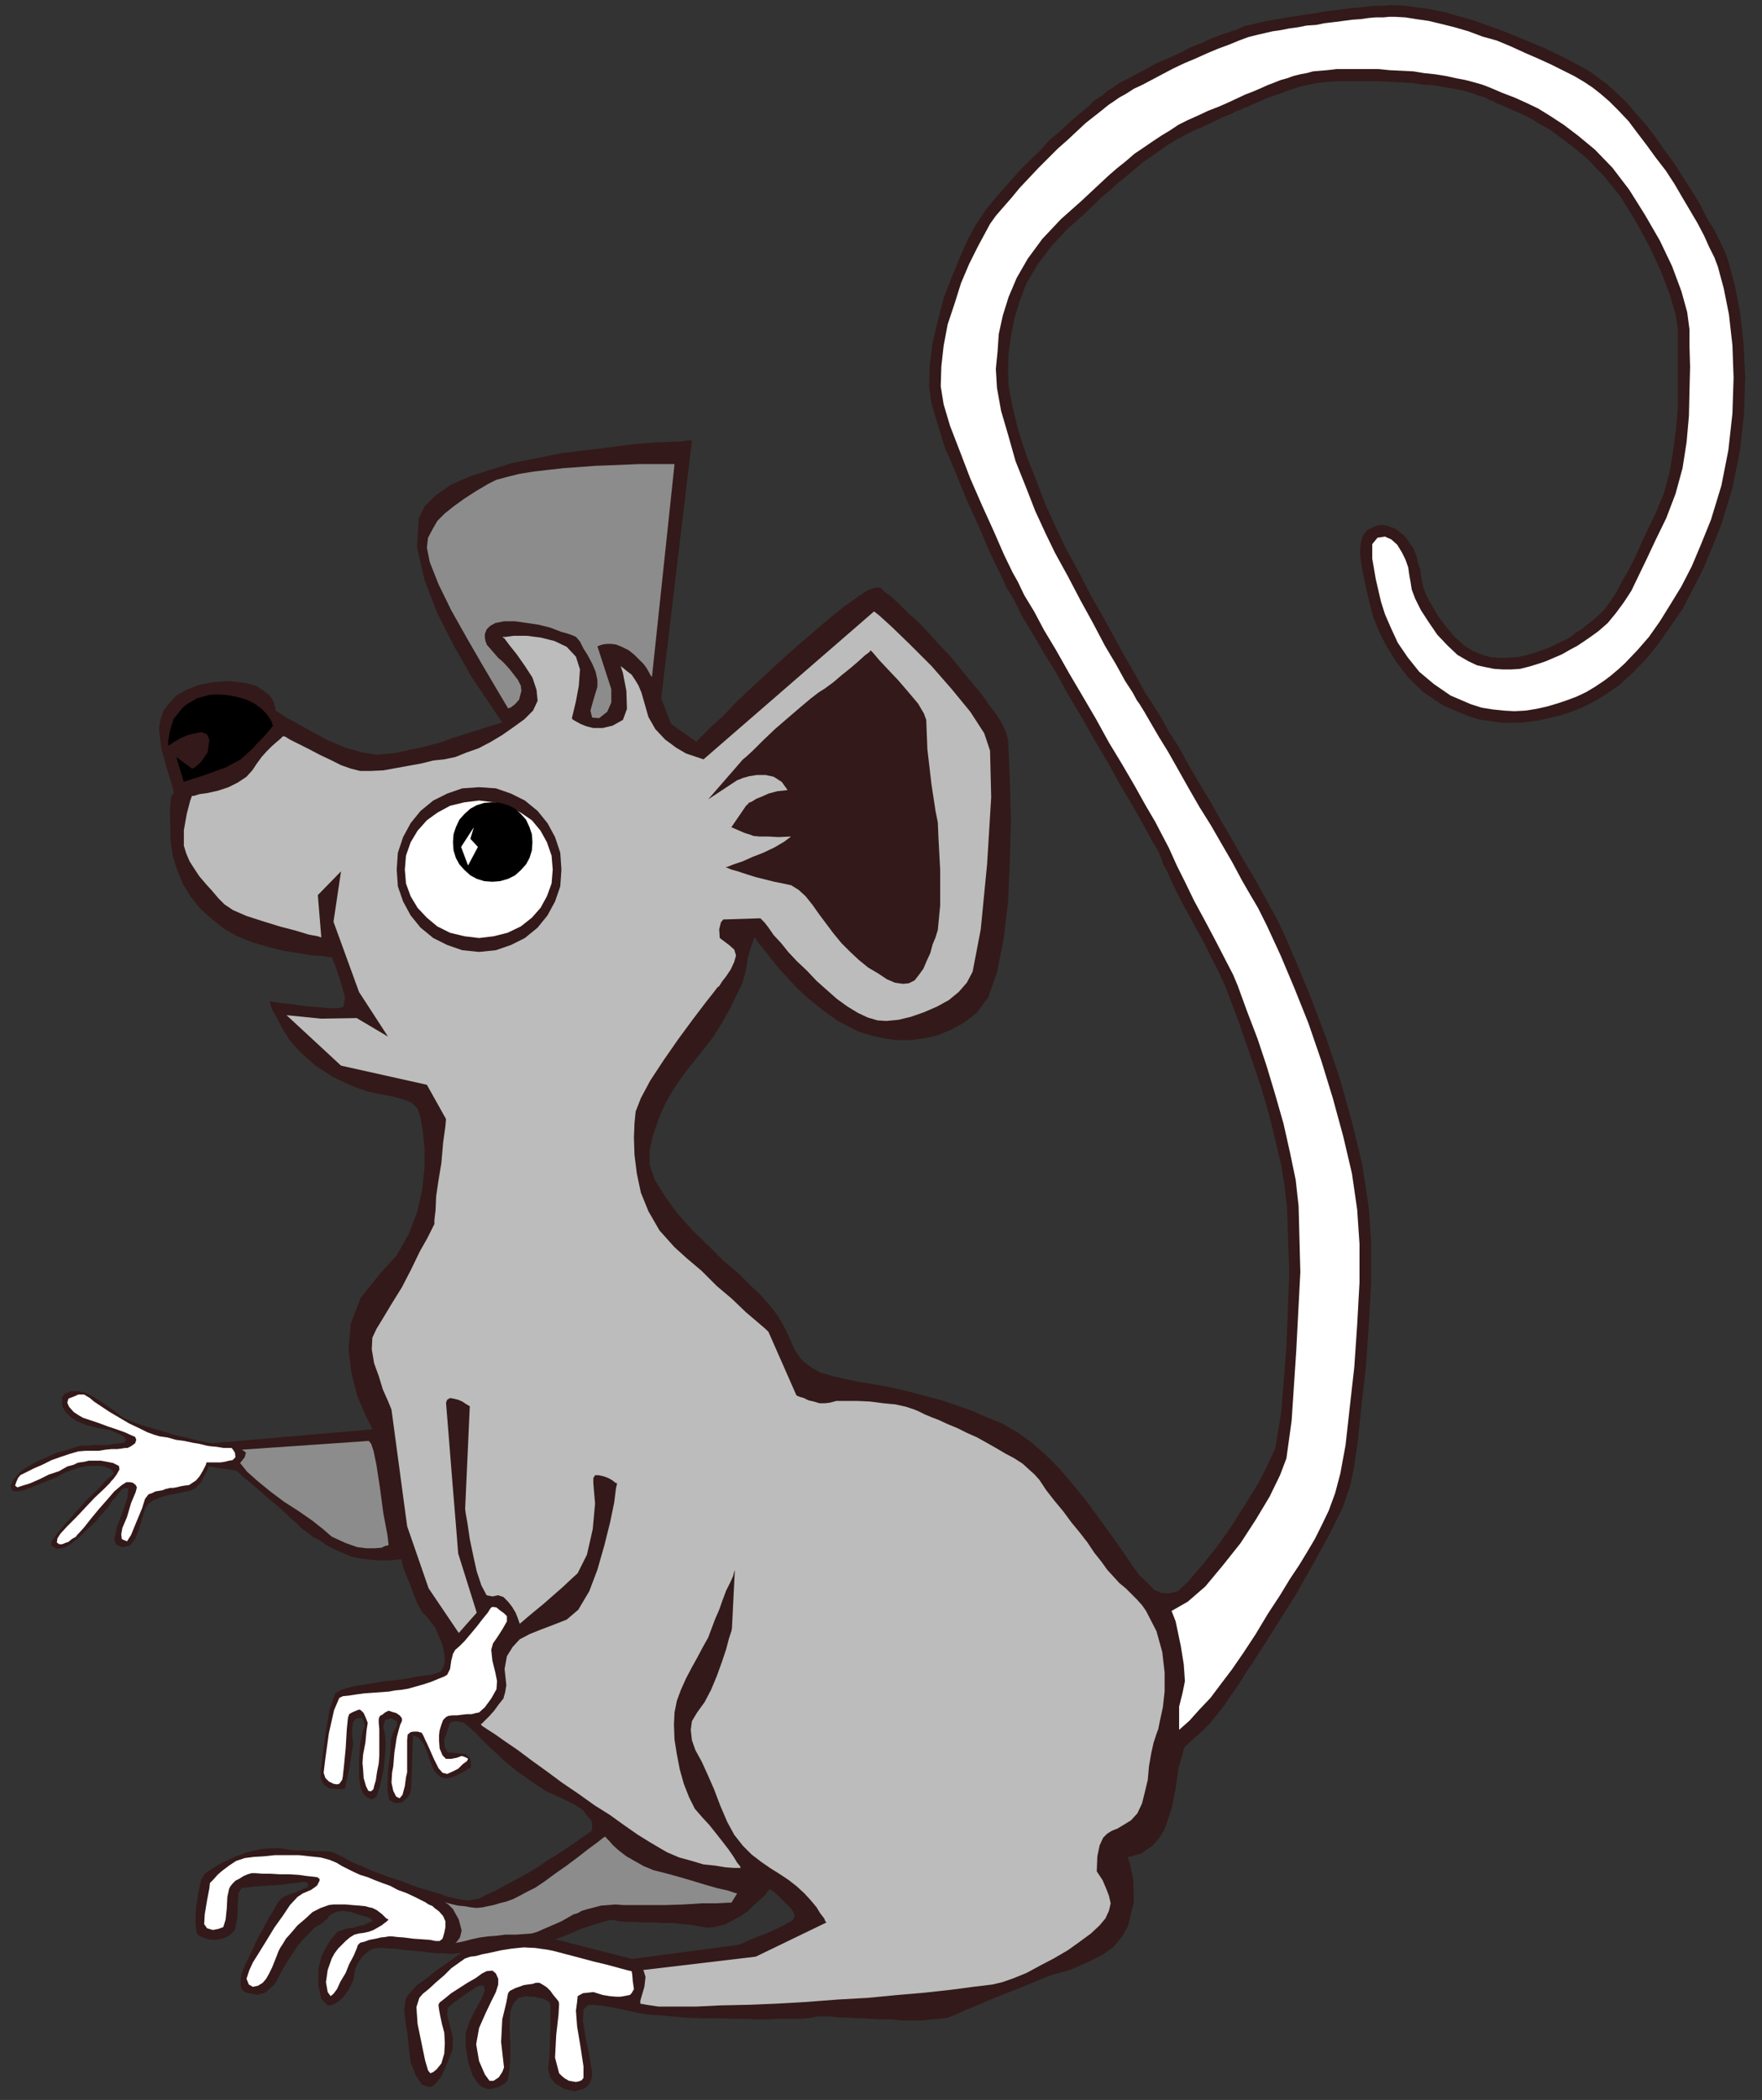 <?xml version="1.0" encoding="UTF-8"?>
<!DOCTYPE svg PUBLIC "-//W3C//DTD SVG 1.1//EN" "http://www.w3.org/Graphics/SVG/1.1/DTD/svg11.dtd">
<svg version="1.2" width="30.38mm" height="36.2mm" viewBox="16750 11881 3038 3620" preserveAspectRatio="xMidYMid" fill-rule="evenodd" stroke-width="28.222" stroke-linejoin="round" xmlns="http://www.w3.org/2000/svg" xmlns:ooo="http://xml.openoffice.org/svg/export" xmlns:xlink="http://www.w3.org/1999/xlink" xmlns:presentation="http://sun.com/xmlns/staroffice/presentation" xmlns:smil="http://www.w3.org/2001/SMIL20/" xmlns:anim="urn:oasis:names:tc:opendocument:xmlns:animation:1.0" xml:space="preserve">
 <rect x="16750" y="11881" width="3038" height="3620" fill="#333333" stroke="none"/>
 <defs class="EmbeddedBulletChars">
  <g id="bullet-char-template-57356" transform="scale(0,-0)">
   <path d="M 580,1141 L 1163,571 580,0 -4,571 580,1141 Z"/>
  </g>
  <g id="bullet-char-template-57354" transform="scale(0,-0)">
   <path d="M 8,1128 L 1137,1128 1137,0 8,0 8,1128 Z"/>
  </g>
  <g id="bullet-char-template-10146" transform="scale(0,-0)">
   <path d="M 174,0 L 602,739 174,1481 1456,739 174,0 Z M 1358,739 L 309,1346 659,739 1358,739 Z"/>
  </g>
  <g id="bullet-char-template-10132" transform="scale(0,-0)">
   <path d="M 2015,739 L 1276,0 717,0 1260,543 174,543 174,936 1260,936 717,1481 1274,1481 2015,739 Z"/>
  </g>
  <g id="bullet-char-template-10007" transform="scale(0,-0)">
   <path d="M 0,-2 C -7,14 -16,27 -25,37 L 356,567 C 262,823 215,952 215,954 215,979 228,992 255,992 264,992 276,990 289,987 310,991 331,999 354,1012 L 381,999 492,748 772,1049 836,1024 860,1049 C 881,1039 901,1025 922,1006 886,937 835,863 770,784 769,783 710,716 594,584 L 774,223 C 774,196 753,168 711,139 L 727,119 C 717,90 699,76 672,76 641,76 570,178 457,381 L 164,-76 C 142,-110 111,-127 72,-127 30,-127 9,-110 8,-76 1,-67 -2,-52 -2,-32 -2,-23 -1,-13 0,-2 Z"/>
  </g>
  <g id="bullet-char-template-10004" transform="scale(0,-0)">
   <path d="M 285,-33 C 182,-33 111,30 74,156 52,228 41,333 41,471 41,549 55,616 82,672 116,743 169,778 240,778 293,778 328,747 346,684 L 369,508 C 377,444 397,411 428,410 L 1163,1116 C 1174,1127 1196,1133 1229,1133 1271,1133 1292,1118 1292,1087 L 1292,965 C 1292,929 1282,901 1262,881 L 442,47 C 390,-6 338,-33 285,-33 Z"/>
  </g>
  <g id="bullet-char-template-9679" transform="scale(0,-0)">
   <path d="M 813,0 C 632,0 489,54 383,161 276,268 223,411 223,592 223,773 276,916 383,1023 489,1130 632,1184 813,1184 992,1184 1136,1130 1245,1023 1353,916 1407,772 1407,592 1407,412 1353,268 1245,161 1136,54 992,0 813,0 Z"/>
  </g>
  <g id="bullet-char-template-8226" transform="scale(0,-0)">
   <path d="M 346,457 C 273,457 209,483 155,535 101,586 74,649 74,723 74,796 101,859 155,911 209,963 273,989 346,989 419,989 480,963 531,910 582,859 608,796 608,723 608,648 583,586 532,535 482,483 420,457 346,457 Z"/>
  </g>
  <g id="bullet-char-template-8211" transform="scale(0,-0)">
   <path d="M -4,459 L 1135,459 1135,606 -4,606 -4,459 Z"/>
  </g>
  <g id="bullet-char-template-61548" transform="scale(0,-0)">
   <path d="M 173,740 C 173,903 231,1043 346,1159 462,1274 601,1332 765,1332 928,1332 1067,1274 1183,1159 1299,1043 1357,903 1357,740 1357,577 1299,437 1183,322 1067,206 928,148 765,148 601,148 462,206 346,322 231,437 173,577 173,740 Z"/>
  </g>
 </defs>
 <g class="Page">
  <g class="Graphic">
   <g id="id3">
    <rect class="BoundingBox" stroke="none" fill="none" x="16750" y="11881" width="3038" height="3620"/>
    <path fill="rgb(51,25,25)" stroke="none" d="M 19078,14442 L 19084,14413 19091,14367 19097,14307 19105,14238 19110,14165 19114,14092 19114,14023 19110,13963 19099,13890 19081,13815 19060,13740 19036,13669 19011,13603 18988,13547 18968,13500 18953,13468 18946,13455 18936,13437 18924,13415 18910,13390 18892,13360 18875,13329 18856,13297 18837,13263 18817,13230 18799,13199 18782,13168 18765,13142 18752,13118 18740,13099 18731,13085 18726,13078 18720,13067 18708,13045 18693,13019 18674,12985 18654,12948 18631,12908 18610,12867 18587,12825 18571,12791 18553,12752 18537,12710 18520,12667 18506,12624 18496,12583 18489,12547 18488,12517 18489,12490 18493,12461 18499,12430 18508,12400 18520,12369 18539,12337 18563,12305 18593,12273 18598,12269 18616,12253 18632,12238 18647,12223 18664,12209 18677,12197 18693,12184 18706,12173 18720,12161 18735,12151 18749,12141 18763,12131 18778,12122 18793,12114 18808,12106 18825,12099 18842,12091 18850,12087 18858,12083 18866,12080 18874,12077 18880,12073 18887,12071 18895,12067 18901,12065 18921,12056 18940,12048 18958,12042 18974,12036 18989,12031 19006,12027 19022,12024 19040,12022 19055,12021 19072,12021 19090,12021 19109,12021 19128,12021 19146,12022 19165,12023 19185,12024 19204,12027 19222,12028 19239,12031 19257,12034 19272,12037 19287,12041 19300,12046 19311,12049 19317,12053 19325,12056 19332,12060 19339,12062 19356,12070 19373,12077 19389,12085 19405,12095 19423,12105 19442,12119 19463,12135 19486,12154 19515,12184 19544,12220 19570,12262 19594,12306 19614,12349 19629,12389 19639,12423 19643,12449 19643,12456 19643,12463 19643,12472 19643,12481 19643,12511 19643,12545 19643,12581 19640,12619 19635,12657 19629,12694 19619,12731 19605,12765 19581,12815 19569,12842 19558,12864 19546,12884 19537,12902 19527,12917 19517,12931 19506,12942 19493,12953 19486,12958 19478,12965 19468,12971 19458,12979 19447,12985 19434,12991 19422,12997 19408,13002 19394,13007 19380,13011 19365,13014 19350,13015 19335,13015 19321,13014 19306,13010 19291,13004 19275,12994 19258,12979 19243,12961 19229,12942 19218,12923 19209,12907 19204,12893 19202,12884 19200,12874 19199,12863 19195,12852 19192,12839 19187,12826 19179,12815 19172,12805 19163,12798 19158,12794 19153,12791 19146,12789 19141,12787 19135,12786 19130,12786 19124,12787 19119,12789 19107,12795 19100,12804 19096,12818 19095,12834 19097,12853 19101,12874 19106,12898 19112,12923 19117,12942 19126,12966 19139,12992 19156,13020 19178,13049 19204,13074 19238,13097 19278,13114 19299,13121 19320,13124 19340,13127 19361,13127 19381,13126 19402,13123 19420,13119 19441,13114 19459,13108 19477,13101 19495,13092 19511,13083 19526,13073 19541,13063 19554,13051 19566,13040 19589,13016 19610,12990 19630,12961 19651,12931 19668,12898 19686,12863 19702,12825 19718,12785 19737,12722 19750,12658 19757,12594 19759,12531 19756,12472 19750,12418 19741,12373 19731,12335 19725,12317 19716,12298 19706,12278 19693,12257 19681,12233 19667,12210 19652,12187 19637,12163 19620,12140 19604,12117 19588,12096 19570,12076 19554,12057 19537,12041 19522,12027 19507,12016 19492,12005 19475,11995 19456,11985 19434,11974 19413,11964 19389,11954 19365,11944 19340,11934 19315,11925 19290,11916 19265,11909 19241,11902 19217,11897 19194,11894 19174,11891 19155,11890 19145,11890 19135,11891 19122,11891 19109,11892 19095,11894 19080,11895 19065,11897 19048,11899 19033,11901 19017,11904 19001,11906 18984,11909 18969,11911 18954,11914 18940,11916 18926,11919 18913,11922 18896,11926 18880,11933 18861,11939 18842,11946 18822,11955 18802,11963 18783,11973 18763,11982 18744,11990 18726,12000 18709,12009 18694,12017 18680,12024 18669,12032 18659,12038 18650,12046 18637,12054 18625,12066 18610,12078 18594,12092 18578,12107 18560,12122 18544,12140 18527,12156 18509,12174 18493,12192 18478,12209 18464,12225 18451,12241 18441,12256 18432,12269 18418,12295 18405,12325 18391,12359 18377,12395 18367,12434 18358,12472 18353,12511 18352,12547 18356,12576 18366,12610 18379,12652 18397,12694 18416,12741 18437,12787 18457,12834 18478,12877 18485,12893 18498,12914 18511,12941 18529,12971 18549,13005 18571,13041 18592,13079 18616,13119 18638,13158 18661,13197 18682,13235 18703,13270 18721,13302 18735,13328 18747,13348 18752,13360 18755,13370 18762,13382 18768,13396 18775,13411 18784,13429 18793,13446 18803,13464 18813,13483 18822,13499 18830,13514 18838,13531 18845,13544 18852,13558 18857,13569 18862,13580 18865,13587 18887,13646 18906,13701 18924,13754 18938,13802 18949,13847 18959,13889 18965,13927 18969,13962 18973,14075 18968,14204 18959,14316 18949,14377 18936,14406 18919,14439 18896,14476 18872,14514 18847,14549 18822,14580 18799,14607 18781,14624 18765,14628 18753,14627 18740,14622 18729,14610 18715,14597 18701,14578 18685,14554 18665,14526 18643,14496 18622,14467 18599,14439 18577,14413 18553,14389 18529,14368 18504,14350 18478,14335 18451,14324 18426,14313 18400,14304 18374,14295 18351,14289 18325,14282 18301,14276 18278,14271 18254,14267 18230,14263 18206,14258 18185,14253 18164,14247 18147,14237 18132,14225 18120,14208 18113,14191 18105,14174 18097,14159 18088,14145 18076,14130 18063,14115 18045,14098 18024,14077 17998,14055 17971,14028 17944,14002 17918,13973 17897,13944 17879,13915 17870,13889 17870,13864 17875,13841 17882,13820 17889,13801 17898,13782 17908,13764 17919,13747 17932,13729 17947,13710 17963,13690 17980,13668 17995,13644 18009,13619 18020,13596 18030,13576 18035,13558 18037,13547 18040,13529 18045,13513 18049,13502 18051,13497 18053,13498 18055,13503 18060,13509 18068,13519 18076,13529 18086,13542 18098,13556 18110,13569 18125,13585 18141,13600 18157,13613 18175,13627 18193,13640 18212,13650 18232,13660 18252,13666 18274,13671 18296,13674 18319,13674 18343,13671 18366,13666 18390,13656 18412,13644 18434,13627 18454,13600 18469,13557 18480,13502 18488,13437 18491,13368 18493,13295 18491,13224 18488,13156 18485,13145 18479,13131 18469,13114 18456,13097 18442,13077 18425,13057 18407,13035 18390,13014 18369,12992 18351,12972 18333,12953 18315,12937 18300,12922 18286,12909 18275,12901 18268,12894 18259,12894 18245,12899 18226,12912 18205,12927 18180,12947 18153,12970 18125,12994 18097,13019 18069,13045 18042,13070 18017,13094 17996,13116 17977,13133 17963,13147 17954,13156 17951,13160 17907,13129 17890,13085 17943,12640 17938,12640 17924,12642 17902,12643 17874,12644 17840,12647 17802,12652 17761,12657 17719,12662 17675,12671 17634,12679 17595,12691 17558,12703 17527,12717 17501,12735 17482,12754 17472,12775 17469,12824 17482,12881 17504,12938 17533,12995 17562,13046 17590,13088 17609,13116 17616,13126 17615,13127 17610,13128 17601,13131 17591,13134 17579,13138 17563,13143 17547,13148 17531,13153 17512,13160 17494,13165 17475,13170 17458,13173 17442,13177 17425,13180 17411,13181 17399,13182 17374,13178 17346,13170 17317,13158 17289,13143 17264,13129 17244,13118 17230,13109 17225,13106 17225,13103 17224,13098 17221,13089 17215,13080 17205,13072 17191,13063 17171,13058 17145,13055 17117,13057 17092,13062 17072,13070 17054,13080 17042,13093 17032,13106 17027,13121 17024,13136 17028,13171 17038,13207 17047,13236 17050,13249 17049,13249 17045,13254 17043,13278 17044,13329 17048,13357 17056,13382 17066,13406 17079,13427 17096,13448 17115,13465 17135,13481 17157,13494 17184,13505 17211,13513 17239,13520 17264,13524 17288,13528 17306,13529 17318,13531 17322,13531 17327,13543 17337,13572 17345,13601 17342,13617 17333,13619 17317,13619 17296,13617 17273,13615 17252,13612 17233,13610 17220,13608 17215,13607 17216,13611 17219,13621 17227,13635 17237,13654 17250,13675 17269,13696 17294,13718 17325,13738 17357,13753 17385,13763 17410,13768 17430,13772 17448,13777 17460,13782 17470,13792 17475,13807 17479,13830 17482,13860 17482,13894 17478,13932 17469,13971 17455,14008 17434,14045 17405,14077 17372,14118 17355,14162 17351,14207 17356,14248 17366,14287 17379,14318 17389,14338 17392,14345 17115,14369 17110,14368 17094,14365 17074,14360 17049,14354 17023,14346 16998,14339 16976,14331 16961,14324 16950,14315 16937,14306 16924,14297 16911,14289 16898,14282 16885,14279 16872,14279 16861,14284 16857,14290 16857,14299 16858,14306 16863,14315 16872,14324 16883,14331 16900,14338 16920,14343 16939,14346 16951,14351 16959,14355 16964,14358 16966,14362 16968,14363 16966,14365 16966,14365 16964,14368 16957,14369 16947,14370 16936,14372 16924,14372 16911,14372 16901,14373 16892,14373 16885,14374 16873,14378 16861,14382 16848,14385 16833,14392 16819,14398 16807,14404 16795,14411 16784,14419 16774,14431 16768,14442 16771,14451 16779,14452 16791,14450 16809,14443 16827,14436 16846,14428 16863,14419 16877,14414 16887,14411 16895,14409 16902,14408 16910,14408 16916,14408 16924,14408 16930,14409 16935,14411 16940,14413 16945,14417 16946,14421 16944,14424 16937,14429 16930,14436 16917,14450 16900,14466 16882,14486 16864,14506 16849,14524 16839,14538 16838,14545 16848,14551 16861,14549 16874,14541 16888,14530 16902,14516 16915,14504 16925,14492 16931,14485 16936,14480 16940,14473 16945,14466 16951,14460 16956,14453 16961,14448 16966,14446 16971,14447 16970,14462 16962,14486 16952,14512 16947,14534 16950,14543 16955,14546 16962,14548 16974,14545 16983,14534 16989,14519 16994,14502 17000,14482 17006,14473 17015,14467 17027,14462 17040,14458 17053,14456 17067,14453 17077,14451 17086,14447 17096,14437 17103,14424 17108,14414 17110,14409 17156,14416 17160,14418 17169,14427 17183,14438 17199,14452 17215,14466 17232,14480 17245,14492 17254,14501 17262,14507 17269,14515 17279,14522 17289,14530 17301,14536 17312,14544 17323,14550 17336,14556 17355,14564 17374,14568 17391,14570 17408,14571 17421,14571 17431,14570 17439,14569 17442,14569 17443,14573 17445,14582 17450,14595 17457,14612 17463,14629 17470,14646 17478,14660 17486,14668 17493,14677 17501,14688 17507,14702 17513,14717 17516,14732 17517,14746 17514,14756 17509,14763 17494,14768 17470,14771 17443,14776 17414,14779 17384,14784 17359,14788 17338,14794 17328,14800 17318,14829 17311,14871 17306,14910 17304,14927 17303,14930 17303,14937 17303,14947 17308,14957 17318,14964 17331,14965 17341,14965 17345,14964 17347,14954 17352,14931 17356,14906 17359,14887 17357,14873 17357,14861 17359,14849 17365,14843 17374,14843 17377,14848 17379,14856 17375,14867 17371,14887 17369,14916 17369,14945 17372,14964 17377,14974 17384,14980 17391,14983 17399,14978 17405,14960 17411,14934 17414,14906 17415,14887 17414,14872 17411,14857 17414,14846 17425,14843 17435,14849 17434,14857 17428,14867 17424,14880 17423,14901 17419,14934 17418,14965 17421,14984 17425,14986 17431,14989 17436,14989 17443,14988 17448,14984 17453,14979 17457,14973 17459,14964 17462,14873 17464,14873 17472,14877 17479,14885 17486,14900 17492,14918 17499,14934 17509,14944 17519,14947 17524,14946 17532,14944 17538,14941 17546,14937 17552,14934 17557,14930 17561,14929 17562,14927 17562,14922 17561,14913 17553,14905 17536,14903 17522,14902 17517,14893 17516,14885 17516,14880 17526,14851 17530,14849 17538,14848 17550,14851 17562,14861 17571,14869 17584,14883 17600,14898 17619,14916 17641,14934 17665,14951 17690,14968 17717,14980 17739,14991 17755,15001 17763,15012 17770,15020 17771,15028 17771,15033 17770,15037 17770,15038 17767,15039 17762,15043 17753,15049 17742,15057 17727,15067 17712,15077 17694,15088 17677,15100 17658,15111 17640,15121 17621,15131 17605,15140 17589,15147 17576,15154 17565,15156 17556,15157 17547,15156 17537,15154 17523,15151 17509,15146 17493,15141 17475,15136 17458,15130 17440,15123 17421,15117 17405,15111 17389,15105 17374,15098 17361,15093 17351,15088 17343,15083 17338,15081 17331,15077 17320,15073 17306,15072 17291,15072 17276,15071 17259,15071 17245,15069 17232,15067 17216,15067 17198,15069 17176,15074 17155,15082 17133,15092 17116,15102 17103,15111 17097,15121 17092,15144 17088,15170 17087,15196 17089,15213 17093,15218 17100,15221 17108,15224 17118,15225 17128,15224 17139,15221 17147,15216 17155,15208 17159,15189 17160,15165 17161,15144 17167,15135 17175,15135 17188,15133 17203,15132 17219,15131 17235,15130 17249,15128 17258,15127 17262,15127 17265,15126 17273,15125 17279,15126 17282,15131 17279,15135 17273,15137 17265,15141 17257,15144 17248,15147 17239,15151 17233,15156 17228,15162 17223,15172 17214,15186 17204,15205 17193,15225 17183,15247 17174,15265 17167,15282 17165,15292 17165,15304 17167,15311 17174,15316 17185,15318 17193,15320 17199,15318 17205,15317 17211,15313 17216,15308 17223,15302 17228,15294 17233,15284 17239,15273 17247,15260 17255,15248 17264,15234 17274,15223 17284,15213 17292,15204 17299,15200 17306,15196 17309,15193 17315,15188 17318,15183 17325,15179 17332,15176 17341,15175 17355,15177 17367,15181 17377,15184 17385,15186 17389,15189 17391,15190 17392,15191 17392,15193 17392,15193 17391,15193 17390,15194 17386,15195 17381,15198 17375,15200 17369,15201 17360,15204 17350,15205 17341,15208 17332,15211 17326,15218 17320,15225 17315,15233 17311,15240 17307,15248 17304,15254 17299,15276 17299,15303 17304,15327 17315,15338 17323,15337 17331,15333 17340,15326 17346,15318 17352,15310 17357,15299 17360,15292 17361,15284 17362,15277 17365,15269 17369,15262 17374,15255 17380,15249 17386,15244 17394,15240 17403,15239 17411,15239 17421,15240 17431,15240 17443,15242 17454,15243 17465,15244 17478,15245 17491,15247 17503,15248 17513,15248 17523,15249 17531,15249 17537,15248 17542,15248 17545,15248 17546,15248 17707,15224 17711,15223 17721,15219 17736,15213 17752,15206 17770,15200 17787,15195 17801,15191 17810,15191 17817,15193 17830,15194 17844,15194 17859,15195 17877,15195 17894,15196 17910,15196 17927,15198 17941,15199 17952,15201 17962,15203 17972,15204 17981,15203 17990,15201 18001,15198 18014,15191 18027,15184 18040,15175 18050,15165 18060,15156 18068,15149 18073,15142 18076,15139 18078,15137 18079,15139 18084,15142 18092,15149 18099,15156 18107,15164 18114,15171 18119,15179 18120,15185 18117,15191 18105,15198 18089,15206 18071,15214 18053,15221 18036,15228 18025,15233 18021,15234 17840,15258 17707,15224 17546,15248 17542,15250 17532,15257 17518,15267 17502,15278 17486,15291 17469,15303 17458,15315 17450,15325 17447,15345 17449,15366 17453,15390 17455,15413 17458,15436 17467,15459 17478,15475 17492,15479 17499,15475 17504,15469 17509,15463 17514,15454 17518,15445 17522,15435 17526,15425 17530,15415 17531,15395 17526,15374 17521,15355 17522,15342 17527,15338 17533,15333 17541,15327 17548,15322 17555,15317 17561,15313 17565,15311 17566,15310 17570,15307 17577,15304 17584,15304 17586,15312 17580,15327 17570,15345 17560,15365 17553,15385 17553,15409 17557,15435 17565,15459 17576,15475 17582,15479 17590,15482 17597,15482 17605,15480 17611,15478 17618,15474 17623,15470 17626,15465 17629,15445 17630,15415 17629,15384 17629,15362 17630,15348 17635,15335 17644,15325 17657,15322 17664,15323 17672,15323 17679,15325 17685,15326 17690,15328 17695,15331 17698,15333 17699,15338 17699,15355 17699,15377 17698,15404 17697,15429 17695,15449 17699,15463 17708,15473 17723,15482 17732,15484 17741,15486 17748,15484 17756,15482 17762,15478 17767,15472 17770,15464 17771,15455 17767,15429 17760,15395 17755,15364 17756,15345 17760,15341 17763,15338 17768,15337 17775,15337 17785,15338 17797,15340 17814,15343 17836,15348 17850,15351 17868,15354 17888,15355 17909,15357 17933,15359 17957,15360 17982,15360 18007,15361 18031,15361 18055,15362 18076,15362 18098,15361 18115,15361 18130,15361 18143,15360 18151,15359 18158,15357 18169,15357 18182,15357 18196,15359 18212,15359 18230,15360 18249,15361 18268,15362 18286,15362 18305,15364 18324,15364 18340,15364 18357,15362 18372,15361 18384,15359 18395,15355 18415,15346 18437,15337 18462,15326 18488,15316 18513,15306 18535,15297 18554,15289 18568,15284 18581,15281 18597,15276 18615,15268 18633,15260 18652,15250 18670,15237 18684,15220 18695,15201 18705,15159 18704,15121 18698,15093 18694,15082 18695,15082 18700,15081 18708,15079 18718,15076 18728,15069 18738,15062 18749,15049 18758,15034 18770,14999 18777,14964 18782,14929 18792,14893 18808,14878 18822,14866 18836,14852 18848,14837 18860,14822 18872,14804 18886,14784 18901,14760 18908,14750 18926,14722 18952,14681 18983,14632 19013,14579 19042,14526 19065,14480 19078,14442 Z"/>
    <path fill="rgb(140,140,140)" stroke="none" d="M 17794,15047 L 17795,15049 17800,15054 17807,15062 17817,15071 17830,15081 17844,15089 17860,15098 17877,15105 17897,15110 17919,15116 17943,15123 17966,15130 17987,15136 18005,15140 18017,15144 18021,15145 18011,15161 18005,15161 17986,15162 17961,15162 17929,15164 17898,15165 17866,15165 17841,15165 17824,15165 17811,15164 17799,15165 17786,15166 17775,15169 17763,15172 17753,15175 17746,15179 17739,15181 17718,15193 17702,15200 17688,15206 17677,15211 17667,15214 17654,15215 17640,15216 17621,15216 17606,15218 17592,15219 17577,15221 17563,15224 17552,15227 17543,15229 17537,15230 17535,15232 17537,15229 17543,15221 17546,15209 17541,15190 17531,15172 17523,15164 17517,15160 17516,15160 17517,15160 17523,15162 17531,15164 17540,15166 17551,15167 17562,15169 17572,15170 17582,15169 17591,15167 17601,15165 17611,15162 17623,15159 17634,15155 17646,15149 17659,15142 17673,15135 17688,15125 17707,15111 17727,15097 17747,15082 17765,15068 17780,15057 17790,15049 17794,15047 Z"/>
    <path fill="rgb(140,140,140)" stroke="none" d="M 17164,14403 L 17172,14393 17174,14385 17170,14382 17167,14380 17385,14365 17386,14365 17390,14370 17394,14382 17399,14406 17405,14445 17411,14490 17418,14527 17420,14544 17419,14545 17414,14546 17408,14549 17396,14550 17382,14550 17366,14548 17346,14541 17322,14530 17307,14517 17288,14502 17265,14486 17240,14470 17216,14452 17194,14434 17176,14418 17164,14403 Z"/>
    <path fill="rgb(188,188,188)" stroke="none" d="M 18726,14658 L 18719,14648 18710,14638 18701,14629 18691,14619 18680,14610 18670,14599 18659,14587 18649,14573 18637,14558 18625,14540 18611,14522 18597,14505 18583,14486 18568,14468 18554,14450 18542,14432 18534,14423 18524,14414 18513,14404 18499,14395 18484,14387 18467,14377 18451,14368 18435,14359 18417,14351 18401,14343 18384,14336 18369,14329 18356,14324 18344,14319 18334,14314 18327,14311 18312,14306 18294,14302 18273,14300 18250,14297 18227,14296 18207,14296 18192,14296 18181,14299 18172,14300 18163,14300 18153,14297 18144,14295 18136,14291 18129,14289 18124,14287 18123,14286 18075,14177 18070,14172 18056,14160 18036,14143 18012,14120 17986,14098 17960,14072 17934,14050 17913,14031 17887,14002 17868,13969 17855,13937 17848,13904 17844,13872 17843,13842 17844,13817 17846,13797 17855,13774 17871,13744 17894,13709 17919,13673 17944,13639 17966,13610 17981,13591 17987,13583 17990,13581 17995,13573 18002,13564 18010,13552 18016,13539 18019,13528 18016,13518 18007,13510 17991,13498 17990,13483 17993,13471 17997,13466 18061,13464 18063,13466 18068,13471 18075,13480 18084,13493 18097,13507 18109,13522 18124,13538 18141,13554 18158,13572 18176,13588 18193,13603 18211,13616 18229,13627 18246,13635 18263,13640 18278,13641 18299,13639 18320,13634 18343,13626 18366,13616 18386,13605 18403,13591 18417,13575 18427,13556 18441,13483 18452,13370 18459,13255 18457,13175 18447,13145 18423,13108 18391,13069 18356,13029 18319,12992 18288,12962 18266,12942 18257,12935 17963,13190 17960,13189 17948,13185 17933,13180 17916,13170 17897,13156 17880,13138 17868,13117 17860,13089 17856,13075 17851,13063 17845,13053 17839,13044 17831,13038 17825,13033 17821,13030 17820,13029 17824,13041 17830,13072 17831,13103 17824,13122 17806,13132 17789,13136 17773,13136 17761,13133 17751,13129 17742,13124 17737,13121 17736,13119 17738,13111 17743,13090 17748,13063 17750,13035 17743,13013 17727,12996 17706,12986 17682,12980 17658,12977 17636,12977 17621,12979 17616,12979 17620,12982 17629,12994 17641,13009 17655,13029 17668,13049 17675,13070 17677,13089 17669,13106 17654,13121 17636,13134 17616,13148 17596,13160 17575,13171 17555,13178 17535,13186 17516,13190 17497,13192 17477,13197 17455,13201 17433,13205 17411,13209 17390,13210 17371,13210 17355,13206 17338,13200 17320,13191 17301,13182 17282,13172 17264,13163 17250,13156 17242,13151 17238,13150 17237,13151 17233,13155 17227,13160 17219,13167 17210,13176 17201,13186 17193,13197 17185,13209 17175,13220 17160,13230 17144,13238 17126,13244 17108,13248 17094,13250 17084,13253 17081,13253 17078,13261 17072,13284 17067,13312 17067,13339 17071,13352 17077,13366 17086,13380 17094,13392 17106,13406 17116,13417 17127,13430 17137,13440 17152,13450 17175,13460 17203,13469 17232,13478 17259,13485 17282,13492 17298,13495 17304,13497 17298,13424 17338,13383 17325,13470 17369,13591 17419,13668 17365,13636 17304,13637 17244,13631 17338,13718 17486,13751 17519,13810 17518,13822 17514,13851 17511,13886 17506,13916 17502,13943 17501,13967 17499,13984 17499,13991 17496,13997 17487,14015 17474,14038 17459,14069 17443,14100 17425,14129 17410,14154 17399,14172 17392,14187 17391,14207 17395,14231 17403,14253 17410,14276 17418,14294 17423,14306 17425,14311 17452,14512 17489,14619 17541,14696 17572,14661 17540,14559 17537,14521 17530,14436 17523,14348 17519,14299 17521,14294 17526,14291 17532,14292 17540,14294 17547,14297 17553,14301 17558,14304 17560,14305 17552,14482 17553,14490 17556,14507 17560,14534 17566,14563 17572,14590 17580,14614 17589,14631 17599,14633 17609,14631 17618,14634 17626,14642 17633,14651 17639,14661 17643,14671 17645,14677 17646,14680 17650,14677 17658,14670 17670,14660 17687,14646 17703,14632 17719,14618 17734,14604 17746,14593 17762,14561 17772,14517 17776,14473 17773,14438 17773,14429 17776,14424 17782,14424 17791,14426 17799,14429 17806,14433 17811,14437 17814,14438 17812,14447 17809,14471 17802,14505 17792,14545 17780,14587 17766,14624 17747,14656 17727,14673 17704,14682 17683,14690 17663,14698 17646,14707 17634,14720 17624,14736 17620,14758 17623,14786 17621,14798 17618,14809 17610,14819 17602,14830 17594,14839 17586,14847 17581,14852 17579,14853 17581,14856 17590,14862 17604,14871 17621,14883 17643,14898 17667,14916 17692,14934 17719,14954 17747,14973 17775,14993 17802,15010 17827,15028 17850,15044 17871,15057 17888,15067 17900,15074 17921,15083 17943,15089 17963,15095 17983,15097 18001,15100 18015,15101 18024,15101 18027,15101 18026,15098 18021,15092 18015,15082 18006,15069 17996,15056 17985,15042 17973,15027 17961,15014 17948,14999 17938,14979 17929,14956 17922,14931 17917,14905 17913,14880 17912,14854 17913,14833 17917,14813 17924,14794 17933,14774 17943,14755 17953,14737 17962,14720 17971,14704 17977,14688 17983,14672 17990,14656 17996,14639 18002,14623 18009,14609 18014,14598 18016,14590 18017,14588 18012,14688 18011,14693 18007,14705 18002,14724 17995,14745 17986,14770 17976,14794 17965,14815 17952,14833 17943,14848 17941,14863 17943,14881 17949,14898 17960,14918 17970,14940 17981,14965 17992,14994 18004,15022 18016,15044 18031,15063 18046,15078 18063,15091 18079,15102 18095,15112 18110,15122 18124,15133 18137,15145 18148,15157 18158,15169 18164,15179 18171,15188 18173,15193 18175,15195 18053,15254 17859,15277 17860,15279 17863,15289 17861,15306 17854,15330 17854,15335 17865,15337 17885,15340 17914,15340 17951,15340 17992,15338 18039,15337 18089,15335 18141,15332 18193,15328 18246,15325 18298,15320 18345,15316 18390,15311 18428,15306 18461,15302 18478,15298 18498,15291 18520,15282 18544,15269 18567,15257 18591,15243 18612,15228 18631,15214 18646,15200 18656,15188 18662,15175 18665,15162 18662,15149 18657,15136 18651,15122 18641,15107 18642,15081 18646,15062 18652,15049 18659,15042 18667,15037 18677,15033 18687,15027 18700,15019 18711,15007 18719,14990 18724,14970 18729,14949 18731,14926 18735,14903 18739,14885 18745,14867 18747,14862 18750,14847 18755,14824 18758,14797 18758,14764 18754,14729 18744,14693 18726,14658 Z"/>
    <path fill="rgb(0,0,0)" stroke="none" d="M 17157,13082 L 17140,13079 17125,13078 17111,13079 17100,13082 17089,13085 17081,13090 17072,13095 17064,13102 17049,13121 17043,13141 17040,13158 17040,13166 17043,13165 17050,13160 17062,13153 17074,13148 17087,13145 17098,13143 17107,13147 17111,13156 17108,13178 17097,13194 17086,13204 17081,13206 17054,13186 17067,13229 17069,13228 17078,13225 17091,13221 17106,13216 17122,13210 17139,13204 17152,13197 17165,13190 17175,13181 17185,13172 17194,13162 17203,13153 17210,13145 17216,13138 17220,13133 17221,13132 17220,13131 17219,13126 17214,13118 17209,13111 17200,13102 17189,13094 17175,13087 17157,13082 Z"/>
    <path fill="rgb(51,25,25)" stroke="none" d="M 18031,13190 L 18036,13186 18048,13175 18065,13158 18086,13138 18108,13119 18129,13101 18148,13085 18161,13075 18172,13068 18187,13057 18201,13045 18216,13033 18230,13021 18241,13011 18249,13005 18251,13002 18255,13006 18266,13019 18281,13035 18299,13054 18317,13075 18333,13094 18343,13111 18347,13122 18349,13173 18356,13233 18363,13279 18367,13299 18368,13324 18371,13380 18371,13442 18367,13484 18363,13497 18358,13509 18354,13524 18348,13537 18342,13551 18334,13562 18327,13571 18317,13576 18307,13577 18293,13575 18279,13569 18264,13559 18247,13549 18231,13536 18216,13522 18201,13507 18187,13490 18175,13474 18163,13458 18151,13441 18139,13426 18127,13415 18114,13407 18100,13404 18085,13401 18069,13397 18053,13393 18037,13388 18022,13383 18011,13380 18004,13377 18001,13376 18005,13375 18015,13371 18030,13366 18048,13358 18066,13351 18085,13342 18102,13332 18114,13323 18092,13324 18074,13323 18059,13323 18049,13322 18041,13319 18037,13318 18035,13317 18034,13317 18011,13307 18037,13269 18039,13268 18041,13265 18046,13263 18054,13258 18064,13254 18075,13249 18090,13245 18108,13243 18098,13229 18084,13220 18070,13217 18055,13217 18042,13219 18031,13222 18024,13225 18021,13226 17971,13259 18031,13190 Z"/>
    <path fill="rgb(140,140,140)" stroke="none" d="M 17626,13102 L 17630,13101 17638,13095 17645,13087 17649,13072 17648,13063 17643,13053 17636,13044 17629,13035 17621,13026 17615,13020 17610,13016 17609,13015 17589,12992 17589,12991 17587,12986 17586,12980 17586,12974 17589,12966 17595,12960 17604,12955 17619,12952 17638,12952 17659,12955 17679,12958 17699,12963 17717,12970 17731,12974 17739,12977 17743,12979 17745,12981 17750,12987 17756,12999 17763,13010 17771,13025 17777,13039 17780,13053 17780,13065 17773,13088 17768,13106 17771,13118 17783,13119 17797,13108 17804,13092 17804,13075 17804,13069 17780,12995 17781,12995 17783,12994 17789,12992 17796,12991 17804,12991 17812,12992 17822,12996 17834,13002 17844,13010 17853,13019 17860,13026 17865,13033 17869,13040 17871,13044 17874,13048 17874,13049 17913,12681 17910,12681 17902,12681 17889,12681 17871,12681 17851,12681 17829,12682 17804,12683 17777,12684 17750,12686 17722,12688 17695,12691 17669,12694 17645,12698 17625,12703 17606,12708 17592,12715 17570,12728 17550,12741 17532,12754 17517,12766 17504,12779 17496,12793 17488,12808 17486,12825 17491,12850 17506,12888 17528,12933 17555,12981 17581,13026 17604,13065 17620,13092 17626,13102 Z"/>
    <path fill="rgb(51,25,25)" stroke="none" d="M 17576,13522 L 17605,13519 17631,13510 17655,13498 17677,13480 17694,13459 17707,13435 17716,13409 17718,13380 17716,13351 17707,13324 17694,13300 17677,13279 17655,13261 17631,13249 17605,13240 17576,13238 17547,13240 17521,13249 17497,13261 17475,13279 17458,13300 17445,13324 17436,13351 17434,13380 17436,13409 17445,13435 17458,13459 17475,13480 17497,13498 17521,13510 17547,13519 17576,13522 Z"/>
    <path fill="rgb(255,255,255)" stroke="none" d="M 17576,13498 L 17601,13495 17625,13489 17648,13478 17667,13463 17682,13446 17693,13426 17701,13404 17703,13380 17701,13356 17693,13333 17682,13313 17667,13295 17648,13282 17625,13270 17601,13264 17576,13261 17551,13264 17526,13270 17504,13282 17486,13295 17470,13313 17458,13333 17450,13356 17448,13380 17450,13404 17458,13426 17470,13446 17486,13463 17504,13478 17526,13489 17551,13495 17576,13498 Z"/>
    <path fill="rgb(0,0,0)" stroke="none" d="M 17599,13401 L 17612,13400 17626,13396 17638,13390 17648,13381 17657,13371 17663,13360 17667,13347 17668,13333 17667,13319 17663,13307 17657,13294 17648,13284 17638,13275 17626,13269 17612,13265 17599,13264 17585,13265 17572,13269 17561,13275 17551,13284 17542,13294 17536,13307 17532,13319 17531,13333 17532,13347 17536,13360 17542,13371 17551,13381 17561,13390 17572,13396 17585,13400 17599,13401 Z"/>
    <path fill="rgb(255,255,255)" stroke="none" d="M 17574,13341 L 17561,13327 17567,13307 17545,13341 17557,13373 17574,13341 Z"/>
    <path fill="rgb(255,255,255)" stroke="none" d="M 18791,14750 L 18793,14779 18789,14799 18783,14823 18783,14863 18801,14847 18818,14828 18837,14808 18855,14784 18874,14759 18894,14730 18915,14698 18936,14663 18957,14631 18974,14603 18990,14579 19004,14556 19017,14534 19029,14510 19041,14485 19052,14455 19061,14421 19070,14372 19077,14309 19085,14238 19090,14165 19094,14092 19094,14025 19090,13966 19081,13904 19066,13840 19048,13774 19028,13709 19006,13645 18982,13585 18958,13528 18934,13476 18928,13464 18919,13446 18906,13424 18891,13398 18875,13368 18857,13337 18838,13304 18818,13272 18799,13239 18781,13207 18764,13177 18748,13151 18734,13127 18723,13108 18715,13095 18710,13088 18703,13075 18690,13055 18674,13026 18655,12994 18635,12956 18613,12916 18591,12874 18569,12834 18553,12801 18535,12762 18519,12721 18501,12676 18488,12630 18476,12589 18469,12550 18467,12517 18470,12487 18472,12457 18479,12425 18489,12393 18503,12360 18522,12327 18547,12293 18579,12259 18597,12243 18615,12227 18631,12212 18646,12198 18661,12184 18676,12171 18691,12159 18706,12146 18721,12136 18737,12125 18752,12115 18767,12106 18782,12096 18798,12088 18816,12080 18833,12072 18851,12065 18867,12058 18882,12051 18897,12044 18910,12039 18924,12033 18935,12028 18948,12023 18958,12019 18969,12016 18980,12012 18992,12009 19003,12007 19014,12004 19026,12003 19038,12002 19055,12000 19071,12000 19089,12000 19107,12000 19126,12000 19146,12002 19167,12003 19187,12004 19205,12007 19224,12009 19243,12012 19261,12016 19277,12019 19292,12023 19306,12027 19319,12032 19340,12041 19361,12049 19381,12058 19402,12068 19423,12081 19446,12096 19471,12115 19500,12139 19530,12170 19559,12208 19586,12251 19612,12296 19633,12340 19649,12383 19659,12419 19663,12449 19663,12478 19664,12513 19663,12554 19662,12598 19658,12643 19651,12688 19639,12732 19623,12774 19604,12813 19589,12845 19575,12874 19563,12899 19550,12919 19536,12938 19522,12955 19506,12969 19495,12977 19482,12986 19470,12994 19457,13001 19443,13009 19429,13015 19415,13021 19400,13026 19387,13030 19371,13034 19356,13035 19341,13035 19326,13034 19311,13031 19297,13028 19282,13021 19263,13010 19246,12994 19228,12975 19213,12953 19200,12933 19190,12913 19184,12897 19182,12884 19180,12873 19178,12859 19173,12845 19167,12833 19159,12820 19149,12811 19138,12806 19125,12808 19116,12819 19116,12844 19122,12879 19131,12918 19138,12940 19148,12963 19160,12989 19177,13014 19197,13039 19222,13060 19251,13080 19286,13095 19305,13101 19324,13104 19343,13106 19361,13107 19380,13106 19399,13103 19417,13099 19434,13094 19452,13088 19468,13082 19485,13074 19500,13065 19515,13055 19527,13046 19540,13035 19551,13025 19573,13002 19593,12979 19612,12952 19630,12923 19649,12892 19667,12857 19683,12819 19700,12777 19718,12718 19730,12657 19737,12594 19739,12532 19737,12476 19731,12423 19722,12378 19712,12341 19706,12325 19697,12307 19688,12287 19677,12266 19664,12244 19651,12222 19637,12198 19622,12175 19605,12153 19589,12131 19573,12110 19558,12090 19541,12072 19525,12056 19510,12043 19496,12032 19481,12022 19464,12012 19444,12002 19424,11992 19402,11982 19379,11972 19355,11961 19331,11951 19306,11944 19282,11935 19258,11928 19234,11922 19213,11917 19192,11914 19173,11911 19155,11910 19145,11910 19135,11911 19122,11911 19110,11912 19096,11914 19081,11915 19066,11917 19051,11919 19034,11921 19019,11924 19003,11925 18988,11928 18973,11930 18958,11933 18944,11935 18931,11938 18918,11941 18902,11945 18886,11951 18869,11958 18850,11965 18831,11973 18811,11982 18792,11990 18773,11999 18754,12009 18737,12018 18720,12027 18705,12034 18691,12043 18680,12049 18670,12056 18661,12062 18650,12071 18636,12082 18622,12093 18607,12107 18591,12122 18574,12137 18557,12154 18540,12171 18524,12188 18508,12205 18494,12222 18480,12238 18467,12253 18457,12267 18450,12280 18436,12306 18421,12336 18407,12369 18396,12404 18384,12440 18377,12477 18373,12513 18372,12547 18377,12578 18388,12615 18405,12659 18423,12706 18444,12754 18464,12798 18481,12837 18496,12868 18505,12884 18516,12907 18533,12935 18550,12967 18571,13002 18593,13041 18616,13080 18640,13121 18662,13161 18685,13199 18706,13235 18725,13269 18742,13298 18755,13323 18765,13342 18770,13353 18779,13373 18793,13401 18809,13434 18828,13469 18846,13503 18862,13534 18876,13561 18884,13580 18900,13624 18918,13671 18934,13719 18949,13769 18963,13818 18974,13867 18984,13915 18989,13960 18992,14074 18985,14209 18977,14330 18968,14395 18957,14424 18939,14461 18915,14501 18889,14541 18858,14580 18828,14616 18798,14642 18770,14658 18777,14676 18781,14695 18786,14719 18791,14750 Z"/>
    <path fill="rgb(255,255,255)" stroke="none" d="M 17599,14651 L 17606,14652 17612,14657 17619,14662 17624,14667 17624,14676 17616,14690 17607,14704 17600,14714 17597,14725 17599,14744 17604,14764 17607,14779 17606,14793 17597,14809 17586,14824 17576,14833 17571,14834 17563,14836 17555,14836 17546,14837 17538,14838 17530,14838 17523,14839 17519,14841 17514,14846 17511,14854 17508,14864 17507,14872 17507,14882 17508,14895 17513,14907 17519,14913 17528,14913 17538,14911 17546,14908 17552,14910 17556,14912 17557,14913 17555,14917 17548,14922 17540,14930 17530,14935 17521,14939 17513,14937 17506,14929 17498,14913 17491,14897 17486,14886 17483,14880 17480,14873 17477,14868 17470,14866 17463,14866 17458,14867 17453,14871 17452,14880 17452,14895 17452,14912 17452,14927 17452,14936 17450,14945 17448,14960 17444,14975 17439,14981 17433,14978 17428,14968 17425,14954 17426,14937 17428,14926 17430,14902 17434,14876 17438,14861 17440,14854 17443,14848 17443,14843 17439,14838 17433,14834 17426,14832 17420,14830 17414,14833 17409,14837 17405,14839 17403,14844 17403,14851 17404,14862 17404,14878 17404,14895 17404,14908 17403,14921 17400,14936 17398,14950 17395,14960 17394,14965 17391,14968 17389,14969 17385,14968 17381,14960 17377,14946 17376,14931 17375,14920 17376,14906 17380,14885 17382,14864 17384,14851 17381,14843 17377,14834 17372,14829 17369,14828 17364,14830 17357,14833 17352,14836 17350,14842 17348,14861 17346,14895 17343,14926 17341,14944 17340,14949 17338,14952 17335,14956 17331,14957 17325,14956 17317,14952 17311,14946 17308,14937 17311,14912 17317,14869 17326,14829 17335,14808 17341,14805 17351,14804 17364,14802 17379,14800 17394,14799 17408,14798 17421,14797 17431,14795 17442,14794 17454,14792 17468,14788 17482,14784 17494,14780 17506,14775 17516,14771 17521,14768 17526,14758 17528,14744 17531,14732 17535,14725 17542,14719 17551,14710 17562,14697 17572,14685 17582,14672 17591,14661 17596,14653 17599,14651 Z"/>
    <path fill="rgb(255,255,255)" stroke="none" d="M 17149,14377 L 17151,14379 17155,14385 17156,14393 17151,14398 17145,14399 17137,14401 17130,14402 17123,14402 17116,14402 17111,14402 17107,14402 17106,14402 17105,14406 17100,14416 17094,14426 17088,14433 17082,14437 17076,14441 17068,14442 17062,14443 17054,14445 17048,14446 17043,14446 17039,14447 17035,14448 17030,14450 17024,14451 17018,14452 17012,14455 17006,14457 17003,14461 17000,14465 16995,14481 16985,14505 16976,14527 16969,14538 16964,14536 16960,14534 16959,14526 16961,14515 16969,14496 16976,14472 16984,14453 16986,14445 16984,14441 16979,14437 16974,14436 16968,14436 16960,14441 16947,14452 16935,14466 16920,14483 16906,14500 16895,14514 16886,14524 16883,14527 16881,14530 16874,14534 16868,14539 16862,14541 16857,14543 16852,14543 16848,14540 16849,14533 16854,14525 16866,14512 16881,14497 16897,14480 16913,14463 16929,14448 16939,14438 16942,14434 16945,14431 16951,14423 16956,14414 16955,14408 16945,14403 16935,14401 16924,14399 16913,14399 16903,14399 16895,14401 16887,14402 16883,14403 16877,14406 16866,14409 16852,14417 16834,14423 16818,14431 16802,14438 16789,14442 16780,14445 16776,14442 16778,14436 16781,14429 16785,14424 16795,14419 16809,14412 16823,14406 16839,14398 16856,14392 16871,14387 16885,14383 16897,14382 16908,14382 16920,14382 16932,14380 16942,14379 16952,14379 16960,14378 16966,14377 16970,14377 16976,14374 16983,14369 16985,14363 16983,14358 16976,14355 16965,14350 16951,14345 16936,14340 16920,14334 16905,14329 16893,14325 16886,14321 16877,14315 16869,14306 16866,14299 16868,14292 16876,14289 16885,14285 16895,14285 16905,14291 16912,14297 16924,14305 16939,14315 16956,14325 16973,14335 16990,14343 17004,14350 17015,14354 17025,14357 17039,14359 17053,14363 17068,14365 17082,14368 17094,14370 17106,14373 17112,14374 17123,14375 17135,14377 17145,14377 17149,14377 Z"/>
    <path fill="rgb(255,255,255)" stroke="none" d="M 17496,15167 L 17499,15170 17507,15176 17514,15184 17518,15193 17518,15203 17516,15213 17513,15223 17508,15227 17501,15227 17491,15225 17477,15224 17462,15223 17447,15221 17434,15220 17426,15219 17423,15219 17420,15219 17415,15220 17406,15221 17398,15223 17387,15225 17379,15228 17371,15230 17367,15234 17365,15240 17360,15252 17352,15267 17346,15282 17337,15297 17331,15310 17325,15318 17320,15322 17315,15315 17312,15298 17315,15277 17322,15257 17327,15248 17333,15240 17340,15233 17346,15227 17353,15221 17361,15216 17369,15214 17377,15213 17386,15211 17394,15208 17401,15204 17408,15200 17413,15196 17416,15194 17419,15191 17420,15190 17416,15188 17409,15181 17400,15174 17392,15170 17387,15169 17380,15167 17370,15166 17357,15165 17346,15164 17335,15164 17325,15164 17317,15165 17303,15170 17289,15177 17276,15189 17263,15200 17252,15213 17243,15223 17237,15233 17233,15239 17230,15245 17227,15253 17223,15263 17219,15273 17214,15283 17209,15292 17203,15299 17195,15304 17186,15306 17179,15302 17175,15292 17180,15277 17186,15264 17196,15248 17209,15227 17223,15204 17238,15183 17250,15165 17263,15151 17272,15145 17279,15142 17286,15139 17292,15135 17297,15131 17299,15127 17301,15123 17301,15120 17297,15117 17289,15116 17279,15115 17265,15113 17249,15112 17233,15112 17216,15111 17203,15111 17190,15110 17184,15110 17177,15112 17170,15115 17162,15120 17156,15123 17151,15128 17147,15133 17145,15137 17142,15151 17141,15171 17139,15190 17135,15203 17127,15206 17117,15208 17107,15205 17102,15198 17103,15181 17107,15157 17111,15136 17112,15127 17113,15126 17118,15121 17125,15113 17133,15106 17145,15097 17157,15089 17172,15084 17188,15082 17205,15081 17224,15079 17244,15079 17265,15079 17284,15081 17303,15083 17318,15087 17330,15092 17340,15098 17350,15103 17360,15108 17371,15113 17384,15117 17396,15122 17409,15127 17423,15132 17436,15139 17450,15144 17463,15150 17473,15155 17483,15160 17489,15164 17494,15166 17496,15167 Z"/>
    <path fill="rgb(255,255,255)" stroke="none" d="M 17839,15279 L 17840,15284 17841,15296 17843,15310 17839,15317 17836,15320 17831,15321 17826,15322 17820,15323 17812,15323 17801,15322 17789,15320 17773,15315 17755,15317 17746,15322 17745,15332 17743,15347 17745,15374 17751,15410 17756,15443 17756,15463 17753,15467 17748,15469 17743,15470 17737,15469 17731,15468 17724,15464 17719,15460 17714,15455 17707,15428 17709,15389 17713,15354 17714,15335 17713,15331 17709,15326 17704,15320 17699,15313 17693,15307 17687,15303 17680,15299 17674,15299 17668,15301 17660,15302 17653,15303 17645,15306 17639,15308 17633,15311 17629,15313 17626,15317 17623,15333 17616,15362 17614,15401 17619,15445 17616,15453 17610,15462 17601,15468 17594,15468 17586,15457 17576,15434 17571,15405 17576,15377 17587,15352 17597,15331 17605,15315 17609,15302 17609,15292 17605,15283 17599,15278 17589,15279 17581,15283 17570,15291 17556,15299 17542,15308 17528,15317 17517,15326 17508,15333 17506,15337 17507,15345 17509,15356 17512,15370 17516,15385 17517,15403 17516,15421 17511,15438 17503,15448 17497,15453 17492,15455 17488,15450 17483,15433 17477,15404 17470,15370 17468,15341 17473,15325 17479,15318 17489,15310 17502,15298 17516,15286 17528,15274 17542,15264 17552,15257 17561,15254 17570,15253 17581,15250 17596,15247 17614,15243 17633,15240 17653,15238 17673,15239 17694,15242 17704,15244 17723,15249 17746,15255 17772,15262 17797,15268 17819,15274 17834,15278 17839,15279 Z"/>
   </g>
  </g>
 </g>
</svg>
